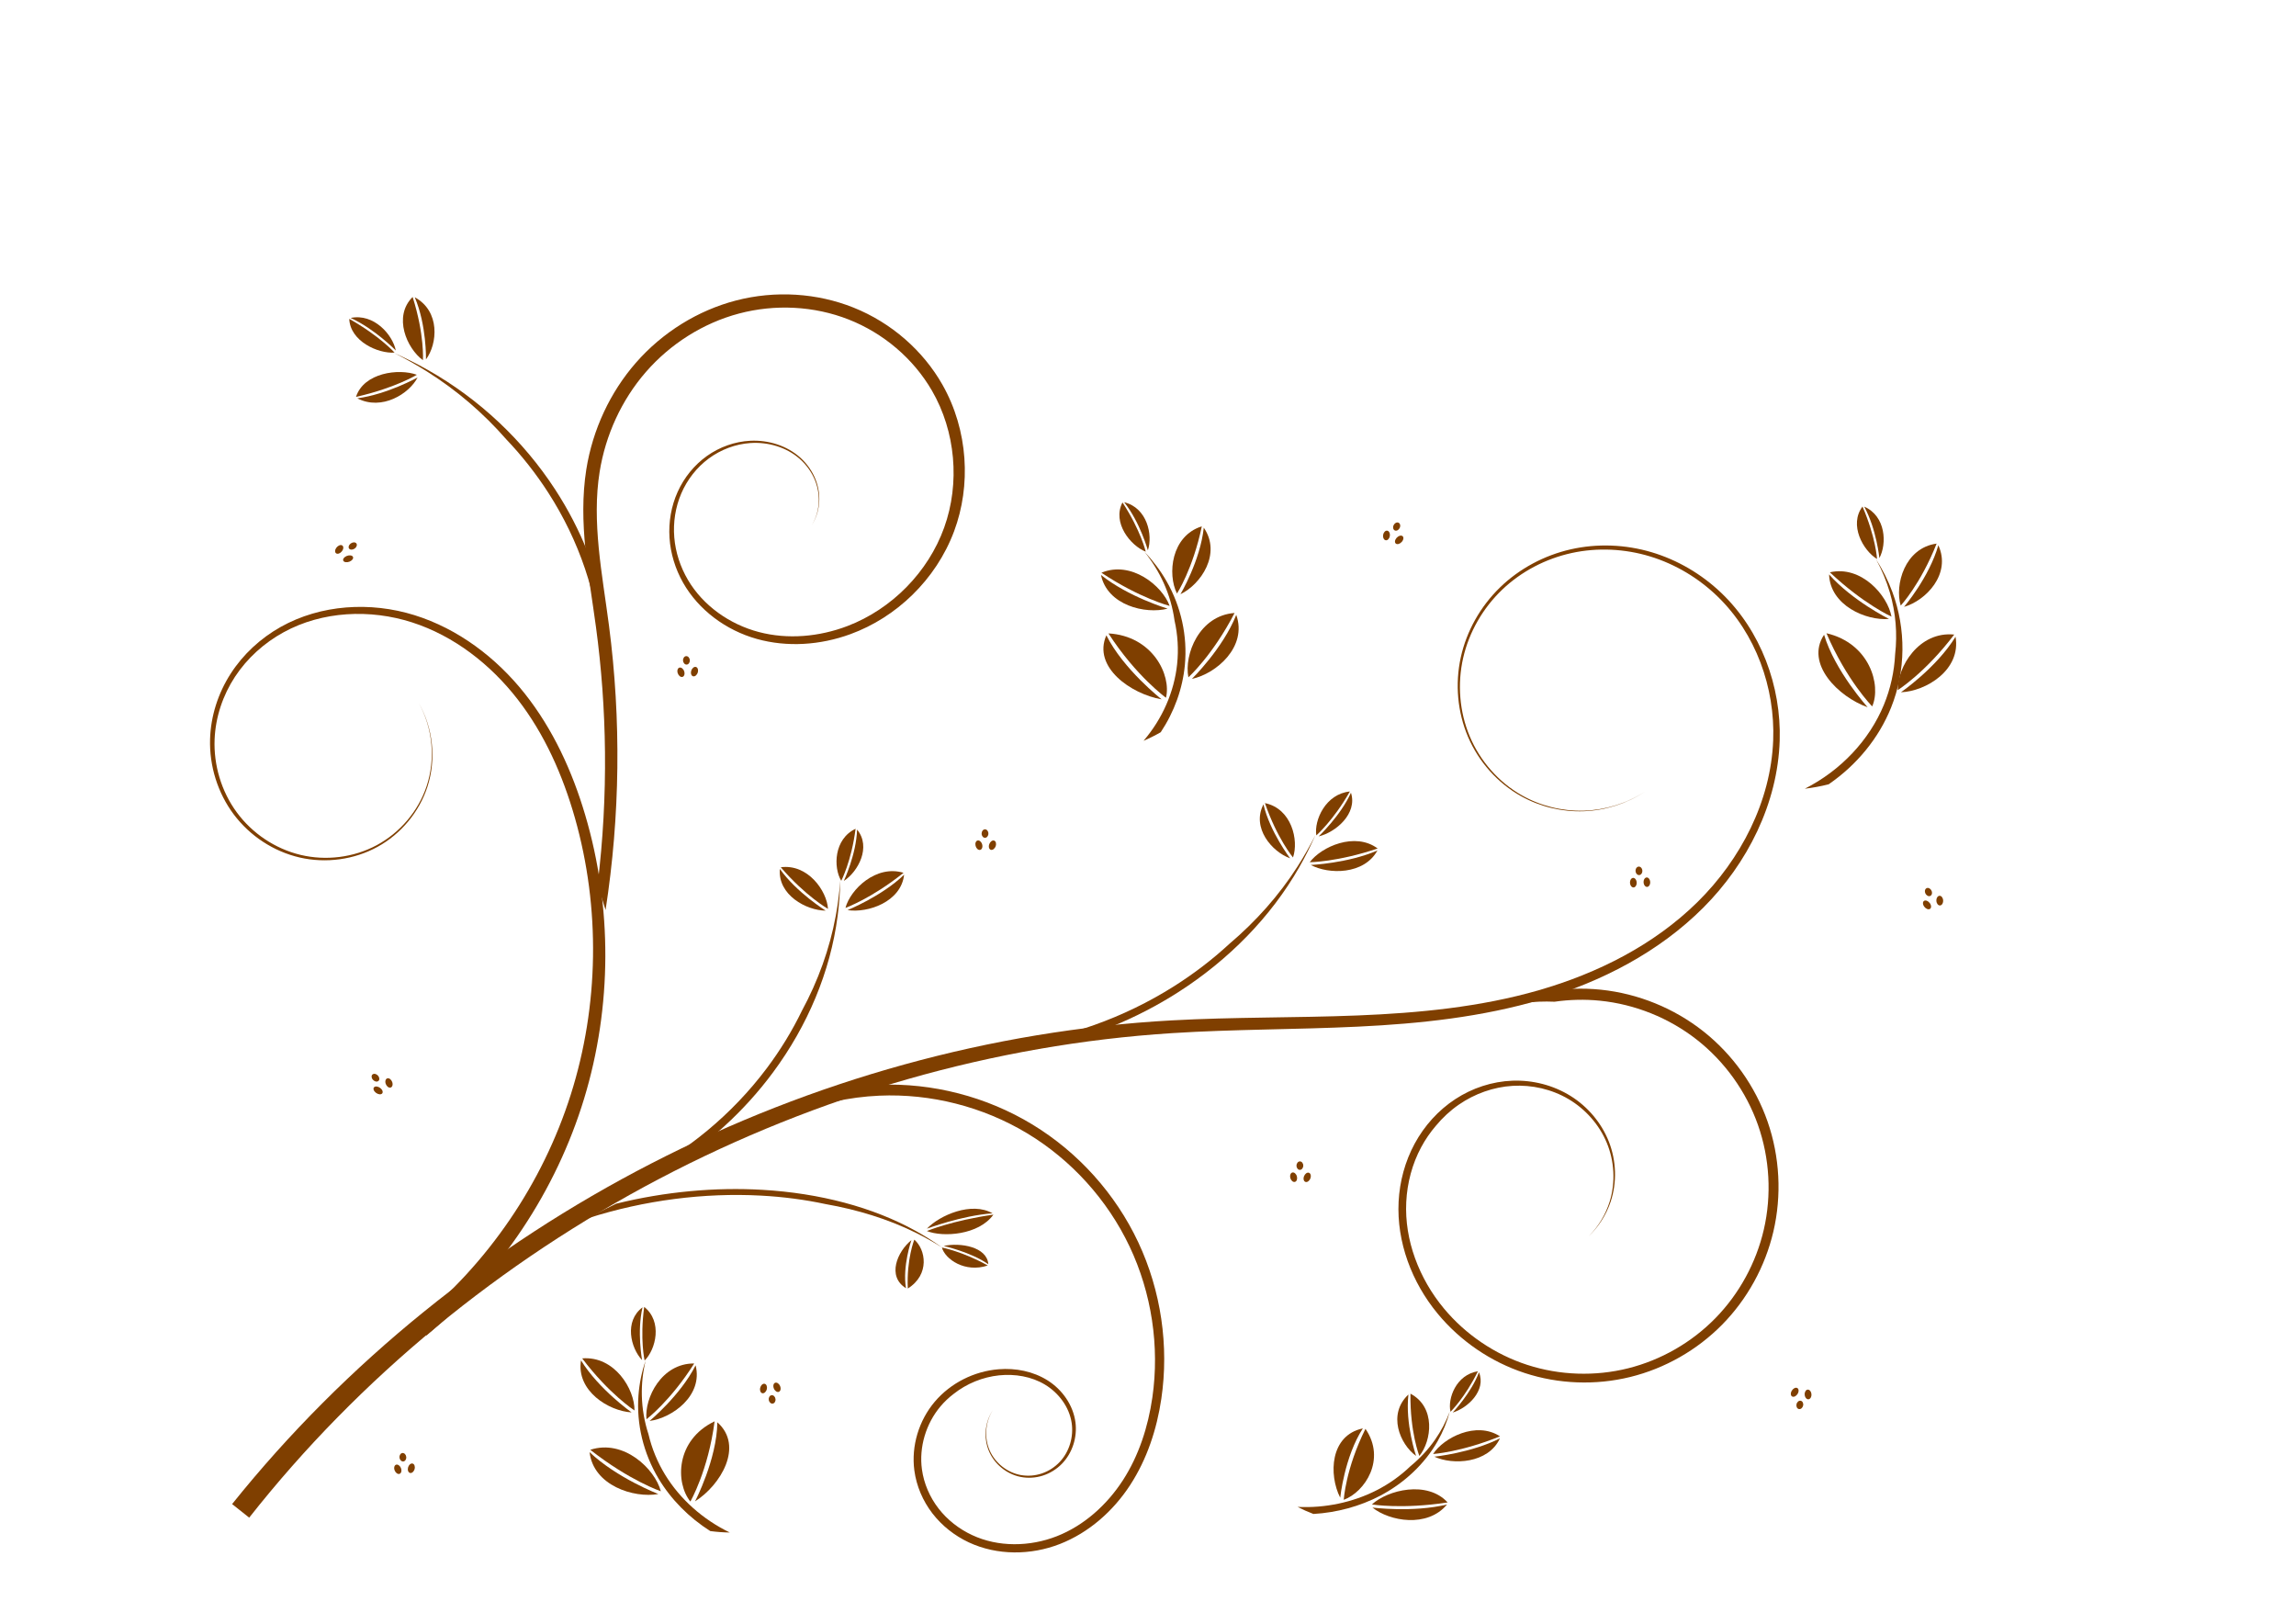 <?xml version="1.0"?><svg width="1052.362" height="744.094" xmlns="http://www.w3.org/2000/svg" xmlns:xlink="http://www.w3.org/1999/xlink">
 <title>Brown Vine with Leaves</title>
 <defs>
  <filter id="filter5500">
   <feGaussianBlur id="feGaussianBlur5502" stdDeviation="0.028"/>
  </filter>
  <pattern patternTransform="translate(-84.138,510.395)" id="pattern5523" xlink:href="#pattern5504"/>
  <pattern patternTransform="matrix(0.88,0,0,0.88,-58.848,577.678)" id="pattern5519" xlink:href="#pattern5504"/>
  <pattern patternTransform="matrix(0.88,0,0,0.88,-58.848,577.678)" id="pattern5517" xlink:href="#pattern5504"/>
  <pattern patternTransform="matrix(0.88,0,0,0.88,-58.848,577.678)" id="pattern5515" xlink:href="#pattern5504"/>
  <pattern patternTransform="matrix(0.88,0,0,0.88,-58.848,577.678)" id="pattern5513" xlink:href="#pattern5504"/>
  <pattern patternTransform="matrix(0.88,0,0,0.88,-58.848,577.678)" id="pattern5511" xlink:href="#pattern5504"/>
  <pattern patternTransform="translate(0.067,0.067)" id="pattern5507" xlink:href="#pattern5490"/>
  <pattern patternTransform="translate(-79.949,517.532)" id="pattern5490" xlink:href="#pattern5478"/>
  <pattern patternTransform="translate(-212.763,474.817)" id="pattern5322" xlink:href="#pattern5310"/>
  <pattern patternTransform="matrix(0.894,0,0,0.816,-53.447,517.427)" id="pattern5276" xlink:href="#pattern5263"/>
  <pattern patternTransform="matrix(0.894,0,0,0.816,-50.365,517.419)" id="pattern5263" xlink:href="#pattern5254"/>
  <pattern patternTransform="matrix(0.692,0,0,0.692,3.5424804e-7,-1.9023438e-5)" id="pattern5254" xlink:href="#pattern5244"/>
  <pattern patternTransform="matrix(0.732,0,0,0.715,-6.4575195e-7,1.7539062e-5)" id="pattern5247" xlink:href="#pattern5233"/>
  <pattern id="pattern5233" patternTransform="matrix(0.732,0,0,0.715,-50.326,517.536)" height="3.636" width="3.551" patternUnits="userSpaceOnUse">
   <path fill="#800000" d="m2.198,0.292a0.345,0.577 0 1 1 -0.69,0.905a0.345,0.577 0 1 1 0.69,-0.905z" id="path5214"/>
   <path fill="#800000" id="path5216" d="m1.26,2.078a0.445,0.676 0 1 1 -0.891,-0.612a0.445,0.676 0 1 1 0.891,0.612z"/>
   <path fill="#800000" d="m2.096,3.118a0.121,0.24 0 1 1 -0.242,-1.234a0.121,0.24 0 1 1 0.242,1.234z" id="path5218"/>
   <path fill="#800000" d="m0.905,0.6a0.44,0.622 0 1 1 -0.879,0.045a0.44,0.622 0 1 1 0.879,-0.045z" id="path5225"/>
   <path fill="#800000" id="path5227" d="m3.13,1.487a0.089,0.24 0 1 1 -0.179,-1.234a0.089,0.24 0 1 1 0.179,1.234z"/>
   <path fill="#800000" id="path5229" d="m3.519,2.719a0.406,0.636 0 1 1 -0.813,0.377a0.406,0.636 0 1 1 0.813,-0.377z"/>
   <path fill="#800000" id="path5231" d="m0.481,3.627"/>
  </pattern>
  <pattern id="pattern5244" patternTransform="matrix(0.692,0,0,0.692,-50.326,517.536)" height="2.6" width="2.6" patternUnits="userSpaceOnUse">
   <rect fill="url(#pattern5247)" width="2.6" height="2.6" x="0" y="0" id="rect5242"/>
  </pattern>
  <pattern id="pattern5251" patternTransform="translate(-50.326,517.537)" height="1.8" width="1.8" patternUnits="userSpaceOnUse">
   <rect fill="url(#pattern5254)" width="1.8" height="1.8" x="0" y="0" id="rect5249"/>
  </pattern>
  <pattern id="pattern5310" patternTransform="translate(-50.418,517.402)" height="2.175" width="2.341" patternUnits="userSpaceOnUse">
   <path fill="#333333" id="path5266" d="m0.647,0.543a0.28,0.33 0 1 1 -0.561,-0.307a0.28,0.33 0 1 1 0.561,0.307z"/>
   <path fill="#333333" d="m0.801,1.027a0.303,0.355 0 1 1 -0.605,0.289a0.303,0.355 0 1 1 0.605,-0.289z" id="path5268"/>
   <path fill="#333333" id="path5270" d="m1.504,0.314a0.313,0.423 0 1 1 -0.626,0.436a0.313,0.423 0 1 1 0.626,-0.436z"/>
   <path fill="#333333" d="m0.42,2.175a0,0 0 1 1 -0,-0.559a0,0 0 1 1 0,0.559z" id="path5272"/>
   <path fill="#333333" d="m1.539,1.831a0.213,0.286 0 1 1 -0.427,-0.565a0.213,0.286 0 1 1 0.427,0.565z" id="path5274"/>
   <path fill="#333333" d="m2.219,0.55a0.229,0.324 0 1 1 -0.457,-0.358a0.229,0.324 0 1 1 0.457,0.358z" id="path5278"/>
   <path fill="#333333" id="path5280" d="m2.302,1.878a0.251,0.36 0 1 1 -0.502,-0.23a0.251,0.36 0 1 1 0.502,0.23z"/>
   <path fill="#333333" id="path5282" d="m2.032,0.805a0.015,0.02 0 1 1 -0.029,0.466a0.015,0.02 0 1 1 0.029,-0.466z"/>
  </pattern>
  <pattern id="pattern5342" patternTransform="matrix(1,0,0,1,-50.393,204.514)" height="4" width="4" patternUnits="userSpaceOnUse">
   <g fill="#800000" id="g5324" transform="matrix(1.72,0.053,-0.049,1.852,117.386,-950.24)">
    <path fill="#800000" d="m-52.794,515.086c-0.131,0.182 -0.362,0.262 -0.517,0.177c-0.155,-0.085 -0.174,-0.301 -0.044,-0.483c0.131,-0.182 0.362,-0.262 0.517,-0.177c0.155,0.085 0.174,0.301 0.044,0.483z" id="path5326"/>
    <path fill="#800000" id="path5328" d="m-52.641,515.569c0.124,0.196 0.089,0.419 -0.078,0.499c-0.167,0.08 -0.403,-0.014 -0.527,-0.21c-0.124,-0.196 -0.089,-0.419 0.078,-0.499c0.167,-0.08 0.403,0.014 0.527,0.21z"/>
    <path fill="#800000" d="m-51.937,514.857c0.162,0.234 0.153,0.521 -0.02,0.641c-0.173,0.12 -0.444,0.029 -0.606,-0.205c-0.162,-0.234 -0.153,-0.521 0.02,-0.641c0.173,-0.12 0.444,-0.029 0.606,0.205z" id="path5330"/>
    <path fill="#800000" id="path5332" d="m-53.021,516.718c-0.213,0 -0.385,-0.125 -0.385,-0.279c-0,-0.154 0.172,-0.279 0.385,-0.279c0.213,-0 0.385,0.125 0.385,0.279c0,0.154 -0.172,0.279 -0.385,0.279z"/>
    <path fill="#800000" id="path5334" d="m-51.902,516.373c-0.212,0.158 -0.479,0.16 -0.596,0.004c-0.118,-0.156 -0.042,-0.411 0.17,-0.569c0.212,-0.158 0.479,-0.16 0.596,-0.004c0.118,0.156 0.042,0.411 -0.17,0.569z"/>
    <path fill="#800000" id="path5336" d="m-51.222,515.092c-0.127,0.179 -0.332,0.244 -0.458,0.145c-0.126,-0.099 -0.126,-0.324 0.001,-0.503c0.127,-0.179 0.332,-0.244 0.458,-0.145c0.126,0.099 0.126,0.324 -0.001,0.503z"/>
    <path fill="#800000" d="m-51.139,516.421c-0.081,0.199 -0.258,0.309 -0.397,0.245c-0.139,-0.064 -0.186,-0.276 -0.105,-0.476c0.081,-0.199 0.258,-0.309 0.397,-0.245c0.139,0.064 0.186,0.276 0.105,0.476z" id="path5338"/>
    <path fill="#800000" d="m-51.409,515.348c0.174,0.011 0.308,0.124 0.3,0.253c-0.008,0.129 -0.155,0.224 -0.329,0.213c-0.174,-0.011 -0.308,-0.124 -0.3,-0.253c0.008,-0.129 0.155,-0.224 0.329,-0.213z" id="path5340"/>
   </g>
  </pattern>
  <pattern id="pattern5426" patternTransform="matrix(1,0,0,1,-50.633,199.029)" height="4.509" width="4.532" patternUnits="userSpaceOnUse">
   <g transform="translate(50.633,-507.297)" id="g5395">
    <path fill="#800000" id="path5363" d="m-49.843,510.122c-0.436,0 -0.79,-0.235 -0.79,-0.524c-0,-0.29 0.353,-0.525 0.79,-0.525c0.436,-0 0.79,0.235 0.79,0.524c0,0.29 -0.353,0.525 -0.79,0.525z"/>
    <path fill="#800000" id="path5367" d="m-46.807,508.778c-0.454,0.316 -0.898,0.297 -0.992,-0.043c-0.093,-0.34 0.2,-0.872 0.654,-1.188c0.454,-0.316 0.898,-0.297 0.992,0.043c0.093,0.34 -0.2,0.872 -0.654,1.188z"/>
    <path fill="#800000" d="m-48.32,508.944c0.327,0.029 0.579,0.331 0.564,0.674c-0.015,0.343 -0.292,0.598 -0.619,0.569c-0.327,-0.029 -0.579,-0.331 -0.564,-0.674c0.015,-0.343 0.292,-0.598 0.619,-0.569z" id="path5371"/>
    <path fill="#800000" d="m-46.891,510.075c-0.436,0 -0.79,-0.235 -0.79,-0.524c-0,-0.29 0.353,-0.525 0.79,-0.525c0.436,-0 0.79,0.235 0.79,0.524c0,0.29 -0.353,0.525 -0.79,0.525z" id="path5383"/>
    <path fill="#800000" id="path5385" d="m-47.843,508.086c0,0.436 -0.235,0.79 -0.524,0.79c-0.29,0 -0.525,-0.353 -0.525,-0.79c-0,-0.436 0.235,-0.79 0.524,-0.79c0.29,-0 0.525,0.353 0.525,0.79z"/>
    <path fill="#800000" d="m-47.82,511.015c0,0.436 -0.235,0.79 -0.524,0.79c-0.29,0 -0.525,-0.353 -0.525,-0.79c-0,-0.436 0.235,-0.79 0.524,-0.79c0.29,-0 0.525,0.353 0.525,0.79z" id="path5387"/>
    <path fill="#800000" d="m-49.584,511.577c-0.454,0.316 -0.898,0.297 -0.992,-0.043c-0.093,-0.34 0.2,-0.872 0.654,-1.188c0.454,-0.316 0.898,-0.297 0.992,0.043c0.093,0.34 -0.2,0.872 -0.654,1.188z" id="path5389"/>
    <path fill="#800000" id="path5391" d="m-49.137,508.017c0.316,0.454 0.297,0.898 -0.043,0.992c-0.34,0.093 -0.872,-0.2 -1.188,-0.654c-0.316,-0.454 -0.297,-0.898 0.043,-0.992c0.34,-0.093 0.872,0.2 1.188,0.654z"/>
    <path fill="#800000" d="m-46.384,510.746c0.316,0.454 0.297,0.898 -0.043,0.992c-0.34,0.093 -0.872,-0.2 -1.188,-0.654c-0.316,-0.454 -0.297,-0.898 0.043,-0.992c0.34,-0.093 0.872,0.2 1.188,0.654z" id="path5393"/>
   </g>
  </pattern>
  <pattern id="pattern5478" patternTransform="translate(-82.239,518.899)" height="5.603" width="5.6" patternUnits="userSpaceOnUse">
   <path fill="#800000" id="path5442" d="m1.549,1.402a0.671,0.85 0 1 1 -1.341,-0.789a0.671,0.85 0 1 1 1.341,0.789z"/>
   <path fill="#800000" d="m1.989,2.646a0.724,0.913 0 1 1 -1.448,0.744a0.724,0.913 0 1 1 1.448,-0.744z" id="path5444"/>
   <path fill="#740000" id="path5446" d="m3.598,0.664a0.749,1.09 0 1 1 -1.497,1.123a0.749,1.09 0 1 1 1.497,-1.123z"/>
   <path fill="#7b0000" d="m1.004,5.603a0,0 0 1 1 -0,-1.438a0,0 0 1 1 0,1.438z" id="path5448"/>
   <path fill="#800000" d="m3.682,4.717a0.51,0.737 0 1 1 -1.021,-1.456a0.51,0.737 0 1 1 1.021,1.456z" id="path5450"/>
   <path fill="#800000" d="m5.307,1.418a0.547,0.835 0 1 1 -1.094,-0.921a0.547,0.835 0 1 1 1.094,0.921z" id="path5452"/>
   <path fill="#800000" id="path5454" d="m5.506,4.838a0.601,0.928 0 1 1 -1.202,-0.593a0.601,0.928 0 1 1 1.202,0.593z"/>
   <path fill="#800000" id="path5456" d="m4.86,2.077a0.035,0.051 0 1 1 -0.07,1.2a0.035,0.051 0 1 1 0.07,-1.2z"/>
  </pattern>
  <pattern id="pattern5504" patternTransform="matrix(0.518,0.318,-0.364,-0.124,8313.093,6550.279)" height="5.737" width="5.734" patternUnits="userSpaceOnUse">
   <rect fill="url(#pattern5507)" filter="url(#filter5500)" width="5.6" height="5.603" x="0.067" y="0.067" id="rect5488"/>
  </pattern>
 </defs>
 <g>
  <title>Layer 1</title>
  <g id="layer1">
   <rect fill="#7f3f00" y="209.549" x="-97.865" height="9.411" width="15.038" id="rect5521"/>
   <rect fill="#7f3f00" y="198.715" x="-56.373" height="4.6" width="4.6" id="rect5381"/>
   <path fill="#7f3f00" fill-rule="evenodd" id="path2832" d="m106.389,689.269l7.828,6.223c50.606,-64.233 115.44,-117.187 188.01,-155.305c72.573,-38.113 153.095,-61.502 235.008,-66.733c0,0 0,0 0,0c28.245,-1.807 56.715,-1.601 85.218,-2.976c28.302,-1.355 56.817,-4.36 84.151,-12.465c27.44,-8.129 53.731,-21.7 74.045,-42.01c20.326,-20.319 34.146,-47.832 35.063,-76.595c0.78,-24.989 -8.699,-50.417 -26.745,-67.673c0,0 0,0 0,0c-9.03,-8.625 -20.072,-15.147 -32.034,-18.69c-11.963,-3.542 -24.819,-4.064 -36.97,-1.305c-12.151,2.76 -23.548,8.823 -32.47,17.494c0,0 0,0 0,0c-8.922,8.672 -15.308,19.94 -17.961,32.072c0,0 0,0 0,0c-2.651,12.133 -1.52,25.079 3.372,36.463c4.893,11.385 13.556,21.13 24.359,27.135c8.702,4.835 18.729,7.233 28.654,6.864c9.925,-0.37 19.723,-3.505 28.002,-8.948c-8.325,5.373 -18.129,8.413 -28.01,8.698c-9.882,0.284 -19.822,-2.187 -28.401,-7.05c-10.653,-6.036 -19.131,-15.755 -23.859,-27.015c-4.729,-11.261 -5.725,-24.02 -3.024,-35.903c2.701,-11.885 9.068,-22.881 17.861,-31.286c0,0 0,0 0,0c8.793,-8.407 19.99,-14.233 31.856,-16.826c11.867,-2.593 24.398,-1.969 36.001,1.571c11.605,3.54 22.29,9.984 30.986,18.427c17.386,16.861 26.345,41.7 25.403,65.867c-1.067,27.858 -14.811,54.477 -34.687,74.078c-19.901,19.624 -45.725,32.618 -72.679,40.399c-26.872,7.749 -55.021,10.449 -83.139,11.581c-28.324,1.129 -56.804,0.684 -85.34,2.265c0,0 0,0 0,0c-82.815,4.598 -164.466,27.533 -238.313,65.534c-73.85,37.994 -140.105,91.161 -192.185,156.109l0,0z"/>
   <path fill="#7f3f00" fill-rule="evenodd" id="path2838" d="m683.739,462.655c9.583,-2.867 19.363,-4.008 28.798,-3.598c6.851,-0.989 13.819,-1.16 20.701,-0.474c16.109,1.6 31.775,7.896 44.519,17.899c12.747,10 22.597,23.727 27.99,39.017c0,0 0,0 0,0c5.397,15.289 6.347,32.169 2.694,47.979c-3.504,15.178 -11.25,29.4 -22.139,40.549c-10.886,11.151 -24.936,19.245 -40.062,23.024c-15.124,3.782 -31.35,3.252 -46.188,-1.558c-14.838,-4.806 -28.31,-13.902 -38.281,-25.906c0,0 0,0 0,0c-11.266,-13.588 -18.092,-31.2 -17.22,-48.72c0.424,-8.767 2.718,-17.464 6.862,-25.17c1.872,-3.484 4.125,-6.77 6.704,-9.768c3.05,-3.696 6.597,-6.99 10.554,-9.716c7.22,-4.978 15.833,-8.078 24.67,-8.603c8.835,-0.527 17.909,1.533 25.615,6.091c0,0 0,0 0,0c7.705,4.555 14.022,11.625 17.503,20.003c3.481,8.378 4.073,18.039 1.363,26.844c-1.848,5.996 -5.195,11.554 -9.687,16.027c4.592,-4.368 8.092,-9.871 10.102,-15.89c2.945,-8.841 2.6,-18.686 -0.774,-27.374c-3.376,-8.685 -9.695,-16.143 -17.6,-21.072c0,-0 0,-0 0,-0c-7.905,-4.925 -17.307,-7.323 -26.611,-6.988c-9.302,0.337 -18.449,3.359 -26.23,8.455c-7.779,5.096 -14.176,12.21 -18.602,20.379c-4.424,8.168 -6.892,17.345 -7.371,26.61c-0.941,18.528 6.082,37.002 17.859,51.266c10.386,12.597 24.404,22.148 39.936,27.249c15.532,5.097 32.491,5.723 48.386,1.817c15.894,-3.909 30.64,-12.322 42.135,-24.002c11.493,-11.682 19.678,-26.562 23.434,-42.534c0,0 0,-0 0,-0c3.909,-16.639 2.986,-34.374 -2.646,-50.539c-5.635,-16.164 -15.943,-30.655 -29.387,-41.292c0,0 0,0 0,0c-13.447,-10.634 -29.942,-17.344 -47.02,-19.111c-17.078,-1.763 -34.623,1.427 -50.006,9.108z"/>
   <path fill="#7f3f00" fill-rule="evenodd" id="path2844" d="m190.451,605.923l5,6.09c34.007,-28.159 59.441,-66.389 72.27,-108.522c12.822,-42.135 12.971,-87.948 0.482,-130.069c-5.887,-19.911 -14.71,-39.229 -27.714,-55.617c-13.01,-16.402 -30.463,-29.653 -50.561,-35.914c-20.121,-6.263 -42.862,-4.916 -61.303,5.426c-9.214,5.185 -17.215,12.553 -22.936,21.46c-5.722,8.911 -9.086,19.34 -9.402,29.934c-0.361,12.319 3.496,24.702 10.885,34.541c7.395,9.836 18.265,16.978 30.237,19.725c0,0 0,0 0,0c11.976,2.741 24.901,1.006 35.644,-4.901c0,0 0,0 0,0c10.741,-5.914 19.119,-15.953 22.882,-27.593c4.056,-12.583 2.573,-26.789 -3.956,-38.231c6.401,11.514 7.694,25.679 3.536,38.094c-3.853,11.486 -12.256,21.296 -22.869,26.983c0,0 -0,0 -0,0c-10.614,5.685 -23.311,7.224 -34.95,4.421c-11.639,-2.805 -22.138,-9.897 -29.185,-19.495c-7.047,-9.599 -10.628,-21.634 -10.146,-33.473c0,0 0,0 0,0c0.414,-10.188 3.781,-20.192 9.365,-28.681c5.584,-8.491 13.364,-15.476 22.251,-20.35c17.758,-9.75 39.681,-10.719 58.9,-4.53c19.243,6.194 35.904,19.222 48.315,35.182c12.417,15.973 20.744,34.869 26.305,54.394c0,0 0,0 0,0c11.742,41.319 11.042,86.045 -1.884,126.811c-12.92,40.768 -38.056,77.549 -71.165,104.318c0,0 0,0 0,0z"/>
   <path fill="#7f3f00" fill-rule="evenodd" id="path2850" d="m273.891,405.615c1.271,3.77 2.495,7.576 3.671,11.416c6.673,-43.118 7.196,-87.154 1.561,-130.373c-1.561,-11.979 -3.558,-23.789 -4.697,-35.592c-1.119,-11.706 -1.419,-23.463 0.421,-34.868c2.692,-16.805 10.046,-32.931 21.227,-45.767c0,0 0,0 0,-0c11.174,-12.835 26.213,-22.4 42.673,-26.756c16.453,-4.36 34.366,-3.5 50.219,2.735c15.85,6.226 29.655,17.863 38.196,32.617c10.83,18.666 12.934,42.355 5.6,62.738c-7.318,20.391 -24.013,37.37 -44.326,45.126c-0,0 -0,0 -0,0c-12.915,4.924 -27.358,6.258 -40.679,2.734c-13.304,-3.515 -25.476,-12.03 -32.437,-23.873c-3.49,-5.923 -5.695,-12.626 -6.263,-19.473c0,0 0,0 0,-0c-0.569,-6.845 0.5,-13.849 3.213,-20.157c2.712,-6.307 7.077,-11.93 12.6,-16.008c5.52,-4.078 12.213,-6.616 19.063,-7.083c8.088,-0.547 16.508,1.886 22.573,7.223c3.039,2.667 5.49,6.023 7.012,9.763c1.521,3.738 2.117,7.87 1.617,11.87c-0.385,3.093 -1.42,6.111 -3.017,8.793c1.647,-2.661 2.737,-5.671 3.179,-8.773c0.576,-4.031 0.048,-8.218 -1.427,-12.033c-1.481,-3.832 -3.915,-7.294 -6.967,-10.07c-6.127,-5.576 -14.699,-8.238 -23.037,-7.817c0,0 -0,0 -0,0c-7.072,0.357 -14.029,2.84 -19.839,6.974c0,0 -0,0 -0,0c-5.807,4.133 -10.462,9.885 -13.418,16.438c-2.946,6.532 -4.212,13.83 -3.739,21.053c0.472,7.179 2.642,14.263 6.23,20.596c7.087,12.481 19.595,21.78 33.805,25.759c13.822,3.865 29.024,2.887 42.93,-2.212c10.456,-3.826 20.195,-9.995 28.407,-18.031c8.212,-8.036 14.901,-17.941 19.081,-29.141c3.894,-10.472 5.526,-21.948 4.701,-33.489c-0.825,-11.541 -4.108,-23.152 -10.071,-33.661c-4.409,-7.744 -10.202,-14.809 -17.105,-20.832c-6.903,-6.023 -14.917,-11.003 -23.707,-14.513c-8.27,-3.297 -17.168,-5.286 -26.301,-5.856c-9.134,-0.57 -18.504,0.281 -27.642,2.673c-8.595,2.254 -16.941,5.845 -24.698,10.653c-7.758,4.808 -14.927,10.835 -21.108,17.926c-5.819,6.68 -10.747,14.264 -14.593,22.502c-3.846,8.238 -6.61,17.129 -8.075,26.367c-1.877,11.928 -1.627,24.207 -0.396,36.438c1.184,11.86 3.223,23.728 4.848,35.779c2.483,18.422 3.927,37.547 4.122,57.287c0.195,19.739 -0.86,40.094 -3.409,60.917z"/>
   <path fill="#7f3f00" fill-rule="evenodd" d="m334.045,520.912c9.105,-4.46 18.569,-7.68 28.085,-9.708c12.985,-5.355 26.9,-8.482 40.925,-9.093c23.583,-1.032 47.493,5.052 67.728,17.244c20.238,12.187 36.81,30.488 46.94,51.85c0,0 0,0 0,0c10.134,21.36 13.83,45.788 10.459,69.208c-1.952,13.473 -6.208,26.691 -13.549,38.001c0,0 0,0 0,0c-7.332,11.294 -17.823,20.721 -30.248,25.59c-12.393,4.862 -26.843,5.079 -38.803,-0.518c0,0 -0,0 -0,0c-5.994,-2.789 -11.363,-6.967 -15.393,-12.172c0,0 -0,0 -0,0c-4.029,-5.202 -6.744,-11.453 -7.626,-17.946c-1.404,-10.154 1.844,-20.945 8.467,-28.823c1.8,-2.148 3.851,-4.085 6.091,-5.784c5.901,-4.668 13.222,-7.689 20.8,-8.481c7.255,-0.743 14.856,0.496 21.1,4.283c0,0 0,0 0,0c6.226,3.773 11.081,10.219 12.17,17.505c0.952,6.293 -0.993,13.123 -5.43,17.85c-2.22,2.367 -5.027,4.211 -8.126,5.278c-3.099,1.067 -6.487,1.353 -9.749,0.771c-6.138,-1.097 -11.681,-5.413 -14.257,-11.236c-2.568,-5.827 -2.075,-12.954 1.386,-18.456c-3.58,5.424 -4.271,12.6 -1.779,18.62c2.505,6.015 8.082,10.606 14.483,11.908c3.395,0.684 6.95,0.472 10.246,-0.58c3.295,-1.053 6.308,-2.927 8.729,-5.392c4.838,-4.944 7.113,-12.141 6.24,-18.989c-1.031,-7.904 -6.014,-14.969 -12.693,-19.206c-6.667,-4.224 -14.763,-5.792 -22.553,-5.151c-11.181,0.901 -21.966,6.291 -29.248,14.878c-7.277,8.596 -10.836,20.266 -9.357,31.476c0,0 0,0 0,0c0.953,7.142 3.878,13.971 8.265,19.671c4.387,5.698 10.185,10.254 16.682,13.302c13.003,6.077 28.441,5.957 41.754,0.756c13.296,-5.199 24.446,-15.086 32.195,-26.983c7.744,-11.888 12.26,-25.635 14.308,-39.577c3.578,-24.231 -0.137,-49.491 -10.564,-71.695c-0,-0 -0,-0 -0,-0c-10.43,-22.203 -27.514,-41.225 -48.51,-53.984c-20.998,-12.755 -45.784,-19.171 -70.371,-18.194c-24.586,0.981 -48.821,9.349 -68.799,23.777z" id="path2862"/>
   <g fill="url(#pattern5504)" transform="matrix(0.812, 0, 0, 0.747, 34.802, 174.903)" id="g2911">
    <path fill="#7f3f00" fill-rule="evenodd" d="m602.629,220.324c3.274,-1.509 6.519,-3.266 9.703,-5.264c7.677,-12.56 12.371,-26.795 13.624,-41.248c0,0 0,0 0,0c1.541,-17.81 -2.152,-35.849 -10.325,-51.359c0,0 0,0 0,0c-3.407,-6.464 -7.573,-12.495 -12.369,-17.929c4.305,5.839 7.883,12.157 10.651,18.762c3.127,7.463 5.197,15.303 6.206,23.222c1.82,8.762 2.342,17.826 1.469,26.78c-1.645,16.932 -8.281,33.507 -18.958,47.036c0,0 0,0 0,0z" id="path2856"/>
    <g fill="url(#pattern5504)" id="g2872">
     <path fill="#7f3f00" id="path2868" d="m629.916,182.357c0,0 17.409,-18.471 25.052,-39.277c6.369,19.532 -11.252,36.092 -25.052,39.277z"/>
     <path fill="#7f3f00" d="m627.94,181.386c0,0 13.592,-13.28 26.078,-39.465c-19.991,1.538 -28.603,25.542 -26.078,39.465z" id="path2870"/>
    </g>
    <g fill="url(#pattern5504)" id="g2876" transform="matrix(0.886, -0.228, 0.23, 0.894, -71.655, 154.768)">
     <path fill="#7f3f00" d="m742.483,162.098c0,0 17.409,-18.471 25.052,-39.277c6.369,19.532 -11.252,36.092 -25.052,39.277z" id="path2878"/>
     <path fill="#7f3f00" id="path2880" d="m740.507,161.127c0,0 13.592,-13.28 26.078,-39.465c-19.991,1.538 -28.603,25.542 -26.078,39.465z"/>
    </g>
    <g fill="url(#pattern5504)" transform="matrix(0.338, -0.595, 0.556, 0.372, 61.132, 669.572)" id="g2882">
     <path fill="#7f3f00" id="path2884" d="m1132.596,289.79c0,0 17.409,-18.471 25.052,-39.277c6.369,19.532 -11.252,36.092 -25.052,39.277z"/>
     <path fill="#7f3f00" d="m1130.62,288.82c0,0 13.592,-13.28 26.079,-39.465c-19.991,1.538 -28.603,25.542 -26.079,39.465z" id="path2886"/>
    </g>
    <g fill="url(#pattern5504)" transform="matrix(-0.805, 0.445, 0.444, 0.81, 859.103, -210.147)" id="g2888">
     <path fill="#7f3f00" id="path2890" d="m414.145,203.826c0,0 17.409,-18.471 25.052,-39.277c6.369,19.532 -11.252,36.092 -25.052,39.277z"/>
     <path fill="#7f3f00" d="m412.169,202.856c0,0 13.592,-13.28 26.078,-39.465c-19.991,1.538 -28.603,25.542 -26.078,39.465z" id="path2892"/>
    </g>
    <g fill="url(#pattern5504)" id="g2894" transform="matrix(-1.245, 0, 0, 1, 1397.08, 12.526)">
     <path fill="#7f3f00" d="m629.916,182.357c0,0 17.409,-18.471 25.052,-39.277c6.369,19.532 -11.252,36.092 -25.052,39.277z" id="path2896"/>
     <path fill="#7f3f00" id="path2898" d="m627.94,181.386c0,0 13.592,-13.28 26.078,-39.465c-19.991,1.538 -28.603,25.542 -26.078,39.465z"/>
    </g>
   </g>
   <g fill="url(#pattern5504)" transform="matrix(0.812, 0, 0, 0.747, 46.521, 269.371)" id="g2906">
    <path fill="#7f3f00" id="path2900" d="m500.621,150.773c0,1.434 -0.855,2.597 -1.911,2.597c-1.055,0 -1.911,-1.163 -1.911,-2.597c0,-1.434 0.855,-2.597 1.911,-2.597c1.055,0 1.911,1.163 1.911,2.597z"/>
    <path fill="#7f3f00" d="m497.113,157.45c0.389,1.595 -0.126,3.09 -1.151,3.341c-1.025,0.25 -2.172,-0.84 -2.561,-2.434c-0.389,-1.595 0.126,-3.09 1.151,-3.341c1.025,-0.25 2.172,0.84 2.561,2.434z" id="path2902"/>
    <path fill="#7f3f00" id="path2904" d="m504.733,158.488c-0.502,1.563 -1.724,2.568 -2.728,2.245c-1.005,-0.323 -1.412,-1.851 -0.91,-3.414c0.502,-1.563 1.724,-2.568 2.728,-2.245c1.005,0.323 1.412,1.851 0.91,3.414z"/>
   </g>
   <g fill="url(#pattern5504)" transform="matrix(0.812, 0, 0, 0.747, 46.521, 269.371)" id="g2981">
    <path fill="#7f3f00" fill-rule="evenodd" id="path2931" d="m510.817,280.738c6.03,0.906 12.166,1.536 18.38,1.886c28.233,-6.194 55.048,-18.162 78.595,-34.55c28.459,-19.801 52.278,-46.152 68.257,-76.578c0,0 0,0 0,-0c3.384,-6.443 6.439,-13.053 9.148,-19.793c-3.035,6.602 -6.401,13.04 -10.078,19.282c-10.426,17.703 -23.521,33.679 -38.518,47.494c-9.56,9.59 -20.037,18.302 -31.224,25.984c-28.03,19.238 -60.653,32.103 -94.562,36.274c0,0 0,0 0,0z"/>
    <g fill="url(#pattern5504)" transform="matrix(0.592, 0.562, -0.58, 0.585, 654.794, -119.361)" id="g2939">
     <path fill="#7f3f00" id="path2941" d="m273.881,231.576c0,0 17.409,-18.471 25.052,-39.277c6.369,19.532 -11.252,36.092 -25.052,39.277z"/>
     <path fill="#7f3f00" d="m271.905,230.605c0,0 13.592,-13.28 26.078,-39.465c-19.991,1.538 -28.603,25.542 -26.078,39.465z" id="path2943"/>
    </g>
    <g fill="url(#pattern5504)" id="g2945" transform="matrix(0.684, -0.022, -0.028, 0.668, 272.585, 181.492)">
     <path fill="#7f3f00" d="m604.974,-23.474c0,0 17.409,-18.471 25.052,-39.277c6.369,19.532 -11.252,36.092 -25.052,39.277z" id="path2947"/>
     <path fill="#7f3f00" id="path2949" d="m602.998,-24.444c0,0 13.592,-13.28 26.078,-39.465c-19.991,1.538 -28.603,25.542 -26.078,39.465z"/>
    </g>
    <g fill="url(#pattern5504)" id="g2951" transform="matrix(-0.763, -0.109, -0.103, 0.773, 1213.09, 187.606)">
     <path fill="#7f3f00" d="m700.968,70.86c0,0 17.409,-18.471 25.052,-39.277c6.369,19.532 -11.252,36.092 -25.052,39.277z" id="path2953"/>
     <path fill="#7f3f00" id="path2955" d="m698.992,69.889c0,0 13.592,-13.28 26.078,-39.465c-19.991,1.538 -28.603,25.542 -26.078,39.465z"/>
    </g>
   </g>
   <g fill="url(#pattern5504)" transform="matrix(0.738, -0.311, -0.261, -0.524, 73.194, 1388.74)" id="g2993">
    <path fill="#7f3f00" fill-rule="evenodd" d="m682.977,1179.441c6.03,0.906 12.166,1.536 18.38,1.886c28.233,-6.194 55.048,-18.162 78.595,-34.551c28.459,-19.801 52.278,-46.152 68.257,-76.577c0,0 0,0 0,-0c3.384,-6.443 6.439,-13.053 9.148,-19.793c-3.035,6.602 -6.401,13.04 -10.078,19.282c-10.426,17.703 -23.521,33.679 -38.518,47.494c-9.56,9.59 -20.037,18.302 -31.224,25.984c-28.03,19.238 -60.653,32.103 -94.562,36.274c0,0 0,0 0,0z" id="path2995"/>
    <g fill="url(#pattern5504)" id="g2997" transform="matrix(0.592, 0.562, -0.58, 0.585, 654.794, -119.361)">
     <path fill="#7f3f00" d="m1198.603,879.235c0,0 17.409,-18.471 25.052,-39.277c6.369,19.532 -11.252,36.092 -25.052,39.277z" id="path2999"/>
     <path fill="#7f3f00" id="path3001" d="m1196.627,878.264c0,0 13.592,-13.28 26.078,-39.465c-19.991,1.538 -28.603,25.542 -26.078,39.465z"/>
    </g>
    <g fill="url(#pattern5504)" transform="matrix(0.684, -0.022, -0.028, 0.668, 272.585, 181.492)" id="g3003">
     <path fill="#7f3f00" id="path3005" d="m911.28,1331.671c0,0 17.409,-18.471 25.052,-39.277c6.369,19.532 -11.252,36.092 -25.052,39.277z"/>
     <path fill="#7f3f00" d="m909.304,1330.7c0,0 13.592,-13.28 26.078,-39.465c-19.991,1.538 -28.603,25.542 -26.078,39.465z" id="path3007"/>
    </g>
    <g fill="url(#pattern5504)" transform="matrix(-0.763, -0.109, -0.103, 0.773, 1213.09, 187.606)" id="g3009">
     <path fill="#7f3f00" id="path3011" d="m324.938,1180.934c0,0 17.409,-18.471 25.052,-39.277c6.369,19.532 -11.252,36.092 -25.052,39.277z"/>
     <path fill="#7f3f00" d="m322.962,1179.964c0,0 13.592,-13.28 26.078,-39.465c-19.991,1.538 -28.603,25.542 -26.078,39.465z" id="path3013"/>
    </g>
   </g>
   <g fill="url(#pattern5504)" transform="matrix(0.758, -0.266, 0.289, 0.698, -297.442, 500.184)" id="g3015">
    <path fill="#7f3f00" fill-rule="evenodd" d="m657.938,307.837c6.03,0.906 12.166,1.536 18.38,1.886c28.233,-6.194 55.048,-18.162 78.595,-34.55c28.459,-19.801 52.278,-46.152 68.257,-76.578c0,0 0,0 0,-0c3.384,-6.443 6.439,-13.053 9.148,-19.793c-3.035,6.602 -6.401,13.04 -10.078,19.282c-10.426,17.703 -23.521,33.679 -38.518,47.494c-9.56,9.59 -20.037,18.302 -31.224,25.984c-28.03,19.238 -60.653,32.103 -94.562,36.274c0,0 0,0 0,0z" id="path3017"/>
    <g fill="url(#pattern5504)" id="g3019" transform="matrix(0.592, 0.562, -0.58, 0.585, 654.794, -119.361)">
     <path fill="#7f3f00" d="m425.264,132.458c0,0 17.409,-18.471 25.052,-39.277c6.369,19.532 -11.252,36.092 -25.052,39.277z" id="path3021"/>
     <path fill="#7f3f00" id="path3023" d="m423.288,131.488c0,0 13.592,-13.28 26.078,-39.465c-19.991,1.538 -28.603,25.542 -26.078,39.465z"/>
    </g>
    <g fill="url(#pattern5504)" transform="matrix(0.684, -0.022, -0.028, 0.668, 272.585, 181.492)" id="g3025">
     <path fill="#7f3f00" id="path3027" d="m821.976,24.352c0,0 17.409,-18.471 25.052,-39.277c6.369,19.532 -11.252,36.092 -25.052,39.277z"/>
     <path fill="#7f3f00" d="m820,23.381c0,0 13.592,-13.28 26.078,-39.465c-19.991,1.538 -28.603,25.542 -26.078,39.465z" id="path3029"/>
    </g>
    <g fill="url(#pattern5504)" transform="matrix(-0.763, -0.109, -0.103, 0.773, 1213.09, 187.606)" id="g3031">
     <path fill="#7f3f00" id="path3033" d="m507.121,78.524c0,0 17.409,-18.471 25.052,-39.277c6.369,19.532 -11.252,36.092 -25.052,39.277z"/>
     <path fill="#7f3f00" d="m505.145,77.554c0,0 13.592,-13.28 26.078,-39.465c-19.991,1.538 -28.603,25.542 -26.078,39.465z" id="path3035"/>
    </g>
   </g>
   <g fill="url(#pattern5504)" id="g3037" transform="matrix(0.055, -0.745, 0.81, 0.05, -314.623, 952.299)">
    <path fill="#7f3f00" fill-rule="evenodd" id="path3039" d="m922.793,665.921c6.03,0.906 12.166,1.536 18.38,1.886c28.233,-6.194 55.048,-18.162 78.595,-34.55c28.459,-19.801 52.278,-46.152 68.257,-76.578c0,0 0,0 0,-0c3.384,-6.443 6.439,-13.053 9.148,-19.793c-3.035,6.602 -6.401,13.04 -10.078,19.282c-10.426,17.703 -23.521,33.679 -38.518,47.494c-9.56,9.59 -20.037,18.302 -31.224,25.984c-28.03,19.238 -60.653,32.103 -94.562,36.274c0,0 0,0 0,0z"/>
    <g fill="url(#pattern5504)" transform="matrix(0.592, 0.562, -0.58, 0.585, 654.794, -119.361)" id="g3041">
     <path fill="#7f3f00" id="path3043" d="m964.491,226.451c0,0 17.409,-18.471 25.052,-39.277c6.369,19.532 -11.252,36.092 -25.052,39.277z"/>
     <path fill="#7f3f00" d="m962.514,225.48c0,0 13.592,-13.28 26.078,-39.465c-19.991,1.538 -28.603,25.542 -26.078,39.465z" id="path3045"/>
    </g>
    <g fill="url(#pattern5504)" id="g3047" transform="matrix(0.684, -0.022, -0.028, 0.668, 272.585, 181.492)">
     <path fill="#7f3f00" d="m1231.32,573.932c0,0 17.409,-18.471 25.052,-39.277c6.369,19.532 -11.252,36.092 -25.052,39.277z" id="path3049"/>
     <path fill="#7f3f00" id="path3051" d="m1229.344,572.961c0,0 13.592,-13.28 26.078,-39.465c-19.991,1.538 -28.603,25.542 -26.078,39.465z"/>
    </g>
    <g fill="url(#pattern5504)" id="g3053" transform="matrix(-0.763, -0.109, -0.103, 0.773, 1213.09, 187.606)">
     <path fill="#7f3f00" d="m104.92,485.141c0,0 17.409,-18.471 25.052,-39.277c6.369,19.532 -11.252,36.092 -25.052,39.277z" id="path3055"/>
     <path fill="#7f3f00" id="path3057" d="m102.944,484.171c0,0 13.592,-13.28 26.078,-39.465c-19.991,1.538 -28.603,25.542 -26.078,39.465z"/>
    </g>
   </g>
   <g fill="url(#pattern5504)" transform="matrix(0.811, -0.038, 0.041, 0.746, -113.084, 209.498)" id="g3059">
    <path fill="#7f3f00" d="m521.642,151.308c0,1.434 -0.855,2.597 -1.911,2.597c-1.055,0 -1.911,-1.163 -1.911,-2.597c0,-1.434 0.855,-2.597 1.911,-2.597c1.055,0 1.911,1.163 1.911,2.597z" id="path3061"/>
    <path fill="#7f3f00" id="path3063" d="m518.135,157.986c0.389,1.595 -0.126,3.09 -1.151,3.341c-1.025,0.25 -2.172,-0.84 -2.561,-2.434c-0.389,-1.595 0.126,-3.09 1.151,-3.341c1.025,-0.25 2.172,0.84 2.561,2.434z"/>
    <path fill="#7f3f00" d="m525.754,159.023c-0.502,1.563 -1.724,2.568 -2.728,2.245c-1.005,-0.323 -1.412,-1.851 -0.91,-3.414c0.502,-1.563 1.724,-2.568 2.728,-2.245c1.005,0.323 1.412,1.851 0.91,3.414z" id="path3065"/>
   </g>
   <g fill="url(#pattern5504)" id="g3067" transform="matrix(0.534, 0.562, -0.611, 0.491, 239.728, 1.317)">
    <path fill="#7f3f00" id="path3069" d="m189.754,291.918c0,1.434 -0.855,2.597 -1.911,2.597c-1.055,0 -1.911,-1.163 -1.911,-2.597c0,-1.434 0.855,-2.597 1.911,-2.597c1.055,0 1.911,1.163 1.911,2.597z"/>
    <path fill="#7f3f00" d="m186.247,298.596c0.389,1.595 -0.126,3.09 -1.151,3.341c-1.025,0.25 -2.172,-0.84 -2.561,-2.434c-0.389,-1.595 0.126,-3.09 1.151,-3.341c1.025,-0.25 2.172,0.84 2.561,2.434z" id="path3071"/>
    <path fill="#7f3f00" id="path3073" d="m193.866,299.634c-0.502,1.563 -1.724,2.568 -2.728,2.245c-1.005,-0.323 -1.412,-1.851 -0.91,-3.414c0.502,-1.563 1.724,-2.568 2.728,-2.245c1.005,0.323 1.412,1.851 0.91,3.414z"/>
   </g>
   <g fill="url(#pattern5504)" transform="matrix(0.652, -0.445, 0.484, 0.6, -425.851, 686.043)" id="g3075">
    <path fill="#7f3f00" d="m746.701,232.113c0,1.434 -0.855,2.597 -1.911,2.597c-1.055,0 -1.911,-1.163 -1.911,-2.597c0,-1.434 0.855,-2.597 1.911,-2.597c1.055,0 1.911,1.163 1.911,2.597z" id="path3077"/>
    <path fill="#7f3f00" id="path3079" d="m743.194,238.79c0.389,1.595 -0.126,3.09 -1.151,3.341c-1.025,0.25 -2.172,-0.84 -2.561,-2.434c-0.389,-1.595 0.126,-3.09 1.151,-3.341c1.025,-0.25 2.172,0.84 2.561,2.434z"/>
    <path fill="#7f3f00" d="m750.813,239.828c-0.502,1.563 -1.724,2.568 -2.728,2.245c-1.005,-0.323 -1.412,-1.851 -0.91,-3.414c0.502,-1.563 1.724,-2.568 2.728,-2.245c1.005,0.323 1.412,1.851 0.91,3.414z" id="path3081"/>
   </g>
   <g fill="url(#pattern5504)" transform="matrix(0.76, 0.263, -0.286, 0.699, 422.255, 24.514)" id="g3083">
    <path fill="#7f3f00" d="m355.298,177.191c0,1.434 -0.855,2.597 -1.911,2.597c-1.055,0 -1.911,-1.163 -1.911,-2.597c0,-1.434 0.855,-2.597 1.911,-2.597c1.055,0 1.911,1.163 1.911,2.597z" id="path3085"/>
    <path fill="#7f3f00" id="path3087" d="m351.791,183.868c0.389,1.595 -0.126,3.09 -1.151,3.341c-1.025,0.25 -2.172,-0.84 -2.561,-2.434c-0.389,-1.595 0.126,-3.09 1.151,-3.341c1.025,-0.25 2.172,0.84 2.561,2.434z"/>
    <path fill="#7f3f00" d="m359.41,184.906c-0.502,1.563 -1.724,2.568 -2.728,2.245c-1.005,-0.323 -1.412,-1.851 -0.91,-3.414c0.502,-1.563 1.724,-2.568 2.728,-2.245c1.005,0.323 1.412,1.851 0.91,3.414z" id="path3089"/>
   </g>
   <g fill="url(#pattern5504)" id="g3091" transform="matrix(0.811, -0.029, 0.032, 0.746, 328.689, 301.3)">
    <path fill="#7f3f00" id="path3093" d="m516.934,151.095a1.911,2.597 0 1 1 -3.822,0a1.911,2.597 0 1 1 3.822,0z"/>
    <path fill="#7f3f00" d="m513.427,157.773a1.856,2.887 0 1 1 -3.712,0.906a1.856,2.887 0 1 1 3.712,-0.906z" id="path3095"/>
    <path fill="#7f3f00" id="path3097" d="m521.046,158.81a1.819,2.83 0 1 1 -3.638,-1.169a1.819,2.83 0 1 1 3.638,1.169z"/>
   </g>
   <g fill="url(#pattern5504)" id="g3099" transform="matrix(0.763, -0.255, 0.277, 0.702, 347.241, 448.655)">
    <path fill="#7f3f00" id="path3101" d="m641.528,175.559c0,1.434 -0.855,2.597 -1.911,2.597c-1.055,0 -1.911,-1.163 -1.911,-2.597c0,-1.434 0.855,-2.597 1.911,-2.597c1.055,0 1.911,1.163 1.911,2.597z"/>
    <path fill="#7f3f00" d="m638.021,182.237c0.389,1.595 -0.126,3.09 -1.151,3.341c-1.025,0.25 -2.172,-0.84 -2.561,-2.434c-0.389,-1.595 0.126,-3.09 1.151,-3.341c1.025,-0.25 2.172,0.84 2.561,2.434z" id="path3103"/>
    <path fill="#7f3f00" id="path3105" d="m645.64,183.275c-0.502,1.563 -1.724,2.568 -2.728,2.245c-1.005,-0.323 -1.412,-1.851 -0.91,-3.414c0.502,-1.563 1.724,-2.568 2.728,-2.245c1.005,0.323 1.412,1.851 0.91,3.414z"/>
   </g>
   <g fill="url(#pattern5504)" transform="matrix(0.812, 0.008, -0.009, 0.747, 195.967, 417.578)" id="g3107">
    <path fill="#7f3f00" d="m495.982,150.799c0,1.434 -0.855,2.597 -1.911,2.597c-1.055,0 -1.911,-1.163 -1.911,-2.597c0,-1.434 0.855,-2.597 1.911,-2.597c1.055,0 1.911,1.163 1.911,2.597z" id="path3109"/>
    <path fill="#7f3f00" id="path3111" d="m492.475,157.476c0.389,1.595 -0.126,3.09 -1.151,3.341c-1.025,0.25 -2.172,-0.84 -2.561,-2.434c-0.389,-1.595 0.126,-3.09 1.151,-3.341c1.025,-0.25 2.172,0.84 2.561,2.434z"/>
    <path fill="#7f3f00" d="m500.094,158.514c-0.502,1.563 -1.724,2.568 -2.728,2.245c-1.005,-0.323 -1.412,-1.851 -0.91,-3.414c0.502,-1.563 1.724,-2.568 2.728,-2.245c1.005,0.323 1.412,1.851 0.91,3.414z" id="path3113"/>
   </g>
   <g fill="url(#pattern5504)" id="g3115" transform="matrix(-0.799, -0.131, 0.143, -0.735, 1142.67, 1431.73)">
    <path fill="#7f3f00" id="path3117" d="m573.206,970.157c0,1.434 -0.855,2.597 -1.911,2.597c-1.055,0 -1.911,-1.163 -1.911,-2.597c0,-1.434 0.855,-2.597 1.911,-2.597c1.055,0 1.911,1.163 1.911,2.597z"/>
    <path fill="#7f3f00" d="m569.699,976.835c0.389,1.595 -0.126,3.09 -1.151,3.341c-1.025,0.25 -2.172,-0.84 -2.561,-2.434c-0.389,-1.595 0.126,-3.09 1.151,-3.341c1.025,-0.25 2.172,0.84 2.561,2.434z" id="path3119"/>
    <path fill="#7f3f00" id="path3121" d="m577.318,977.873c-0.502,1.563 -1.724,2.568 -2.728,2.245c-1.005,-0.323 -1.412,-1.851 -0.91,-3.414c0.502,-1.563 1.724,-2.568 2.728,-2.245c1.005,0.323 1.412,1.851 0.91,3.414z"/>
   </g>
   <g fill="url(#pattern5504)" id="g3123" transform="matrix(-0.808, 0.072, -0.079, -0.743, 801.576, 1332.44)">
    <path fill="#7f3f00" id="path3125" d="m460.668,974.65c0,1.434 -0.855,2.597 -1.911,2.597c-1.055,0 -1.911,-1.163 -1.911,-2.597c0,-1.434 0.855,-2.597 1.911,-2.597c1.055,0 1.911,1.163 1.911,2.597z"/>
    <path fill="#7f3f00" d="m457.16,981.328c0.389,1.595 -0.126,3.09 -1.151,3.341c-1.025,0.25 -2.172,-0.839 -2.561,-2.434c-0.389,-1.595 0.126,-3.09 1.151,-3.341c1.025,-0.25 2.172,0.84 2.561,2.434z" id="path3127"/>
    <path fill="#7f3f00" id="path3129" d="m464.78,982.365c-0.502,1.563 -1.724,2.568 -2.728,2.245c-1.005,-0.323 -1.412,-1.852 -0.91,-3.414c0.502,-1.563 1.724,-2.568 2.728,-2.245c1.005,0.323 1.412,1.851 0.91,3.414z"/>
   </g>
   <g fill="url(#pattern5504)" id="g3131" transform="matrix(0.809, -0.061, 0.066, 0.744, -256.202, 587.087)">
    <path fill="#7f3f00" id="path3133" d="m534.441,152.16c0,1.434 -0.855,2.597 -1.911,2.597c-1.055,0 -1.911,-1.163 -1.911,-2.597c0,-1.434 0.855,-2.597 1.911,-2.597c1.055,0 1.911,1.163 1.911,2.597z"/>
    <path fill="#7f3f00" d="m530.933,158.838c0.389,1.595 -0.126,3.09 -1.151,3.341c-1.025,0.25 -2.172,-0.84 -2.561,-2.434c-0.389,-1.595 0.126,-3.09 1.151,-3.341c1.025,-0.25 2.172,0.84 2.561,2.434z" id="path3135"/>
    <path fill="#7f3f00" id="path3137" d="m538.552,159.875c-0.502,1.563 -1.724,2.568 -2.728,2.245c-1.005,-0.323 -1.412,-1.851 -0.91,-3.414c0.502,-1.563 1.724,-2.568 2.728,-2.245c1.005,0.323 1.412,1.851 0.91,3.414z"/>
   </g>
   <g fill="url(#pattern5504)" id="g3139" transform="matrix(-0.742, 0.303, 0.329, 0.682, 573.241, 395.981)">
    <path fill="#7f3f00" fill-rule="evenodd" id="path3141" d="m435.193,255.796c3.274,-1.509 6.519,-3.266 9.703,-5.264c7.677,-12.56 12.371,-26.795 13.624,-41.248c0,0 0,0 0,0c1.541,-17.81 -2.152,-35.849 -10.325,-51.359c0,0 0,0 0,0c-3.407,-6.464 -7.573,-12.495 -12.369,-17.929c4.305,5.839 7.883,12.157 10.651,18.762c3.127,7.463 5.197,15.303 6.206,23.222c1.82,8.762 2.342,17.826 1.469,26.78c-1.645,16.932 -8.281,33.507 -18.958,47.036c0,0 0,0 0,0z"/>
    <g fill="url(#pattern5504)" id="g3143">
     <path fill="#7f3f00" d="m462.48,217.829c0,0 17.409,-18.471 25.052,-39.277c6.369,19.532 -11.252,36.092 -25.052,39.277z" id="path3145"/>
     <path fill="#7f3f00" id="path3147" d="m460.503,216.858c0,0 13.592,-13.28 26.078,-39.465c-19.991,1.538 -28.603,25.542 -26.078,39.465z"/>
    </g>
    <g fill="url(#pattern5504)" transform="matrix(0.886, -0.228, 0.23, 0.894, -71.655, 154.768)" id="g3149">
     <path fill="#7f3f00" id="path3151" d="m555.501,154.091c0,0 17.409,-18.471 25.052,-39.277c6.369,19.532 -11.252,36.092 -25.052,39.277z"/>
     <path fill="#7f3f00" d="m553.524,153.12c0,0 13.592,-13.28 26.078,-39.465c-19.991,1.538 -28.603,25.542 -26.078,39.465z" id="path3153"/>
    </g>
    <g fill="url(#pattern5504)" id="g3155" transform="matrix(0.338, -0.595, 0.556, 0.372, 61.132, 669.572)">
     <path fill="#7f3f00" d="m952.927,97.687c0,0 17.409,-18.471 25.052,-39.277c6.369,19.532 -11.252,36.092 -25.052,39.277z" id="path3157"/>
     <path fill="#7f3f00" id="path3159" d="m950.951,96.716c0,0 13.592,-13.28 26.078,-39.465c-19.991,1.538 -28.603,25.542 -26.078,39.465z"/>
    </g>
    <g fill="url(#pattern5504)" id="g3161" transform="matrix(-0.805, 0.445, 0.444, 0.81, 859.103, -210.147)">
     <path fill="#7f3f00" d="m592.309,149.831c0,0 17.409,-18.471 25.052,-39.277c6.369,19.532 -11.252,36.092 -25.052,39.277z" id="path3163"/>
     <path fill="#7f3f00" id="path3165" d="m590.332,148.86c0,0 13.592,-13.28 26.078,-39.465c-19.991,1.538 -28.603,25.542 -26.078,39.465z"/>
    </g>
    <g fill="url(#pattern5504)" transform="matrix(-1.245, 0, 0, 1, 1397.08, 12.526)" id="g3167">
     <path fill="#7f3f00" id="path3169" d="m764.433,217.829c0,0 17.409,-18.471 25.052,-39.277c6.369,19.532 -11.252,36.092 -25.052,39.277z"/>
     <path fill="#7f3f00" d="m762.457,216.858c0,0 13.592,-13.28 26.078,-39.465c-19.991,1.538 -28.603,25.542 -26.078,39.465z" id="path3171"/>
    </g>
   </g>
   <g fill="url(#pattern5504)" id="g3173" transform="matrix(0.423, 0.54, -0.6, 0.38, 719.922, 432.881)">
    <path fill="#7f3f00" fill-rule="evenodd" id="path3175" d="m220.822,364.316c3.274,-1.509 6.519,-3.266 9.703,-5.264c7.677,-12.56 12.371,-26.795 13.624,-41.248c0,0 0,0 0,0c1.541,-17.81 -2.152,-35.849 -10.325,-51.359c0,0 0,0 0,0c-3.407,-6.464 -7.573,-12.495 -12.369,-17.929c4.305,5.839 7.883,12.157 10.651,18.762c3.127,7.463 5.197,15.303 6.206,23.222c1.82,8.762 2.342,17.826 1.469,26.78c-1.645,16.932 -8.281,33.507 -18.958,47.036c0,0 0,0 0,0z"/>
    <g fill="url(#pattern5504)" id="g3177">
     <path fill="#7f3f00" d="m248.108,326.349c0,0 17.409,-18.471 25.052,-39.277c6.369,19.532 -11.252,36.092 -25.052,39.277z" id="path3179"/>
     <path fill="#7f3f00" id="path3181" d="m246.132,325.379c0,0 13.592,-13.28 26.078,-39.465c-19.991,1.538 -28.603,25.542 -26.078,39.465z"/>
    </g>
    <g fill="url(#pattern5504)" transform="matrix(0.886, -0.228, 0.23, 0.894, -71.655, 154.768)" id="g3183">
     <path fill="#7f3f00" id="path3185" d="m298.9,210.041c0,0 17.409,-18.471 25.052,-39.277c6.369,19.532 -11.252,36.092 -25.052,39.277z"/>
     <path fill="#7f3f00" d="m296.924,209.071c0,0 13.592,-13.28 26.078,-39.465c-19.991,1.538 -28.603,25.542 -26.078,39.465z" id="path3187"/>
    </g>
    <g fill="url(#pattern5504)" id="g3189" transform="matrix(0.338, -0.595, 0.556, 0.372, 61.132, 669.572)">
     <path fill="#7f3f00" d="m646.068,-101.581c0,0 17.409,-18.471 25.052,-39.277c6.369,19.532 -11.252,36.092 -25.052,39.277z" id="path3191"/>
     <path fill="#7f3f00" id="path3193" d="m644.092,-102.551c0,0 13.592,-13.28 26.078,-39.465c-19.991,1.538 -28.603,25.542 -26.078,39.465z"/>
    </g>
    <g fill="url(#pattern5504)" id="g3195" transform="matrix(-0.805, 0.445, 0.444, 0.81, 859.103, -210.147)">
     <path fill="#7f3f00" d="m853.391,140.524c0,0 17.409,-18.471 25.052,-39.277c6.369,19.532 -11.252,36.092 -25.052,39.277z" id="path3197"/>
     <path fill="#7f3f00" id="path3199" d="m851.414,139.554c0,0 13.592,-13.28 26.078,-39.465c-19.991,1.538 -28.603,25.542 -26.078,39.465z"/>
    </g>
    <g fill="url(#pattern5504)" transform="matrix(-1.245, 0, 0, 1, 1397.08, 12.526)" id="g3201">
     <path fill="#7f3f00" id="path3203" d="m936.658,326.349c0,0 17.409,-18.471 25.052,-39.277c6.369,19.532 -11.252,36.092 -25.052,39.277z"/>
     <path fill="#7f3f00" d="m934.681,325.379c0,0 13.592,-13.28 26.078,-39.465c-19.991,1.538 -28.603,25.542 -26.078,39.465z" id="path3205"/>
    </g>
   </g>
   <g fill="url(#pattern5504)" id="g3228" transform="matrix(0.8, 0.138, -0.127, 0.736, 443.096, 100.584)">
    <path fill="#7f3f00" fill-rule="evenodd" id="path3230" d="m520.94,256.747c4.303,-1.381 8.594,-3.1 12.826,-5.149c13.88,-14.725 23.482,-33.253 27.355,-52.838c4.716,-23.879 0.875,-49.112 -10.407,-70.182c-3.441,-6.426 -7.547,-12.473 -12.223,-18.014c4.294,5.846 7.955,12.118 10.913,18.672c5.254,11.638 8.209,24.193 8.865,36.767c1.185,10.57 0.746,21.348 -1.412,31.801c-4.701,22.819 -17.593,44.098 -35.917,58.942c0,0 0,0 0,0z"/>
    <g fill="url(#pattern5504)" id="g3232">
     <path fill="#7f3f00" d="m565.153,188.406c0,0 17.409,-18.471 25.052,-39.277c6.369,19.532 -11.252,36.092 -25.052,39.277z" id="path3234"/>
     <path fill="#7f3f00" id="path3236" d="m563.177,187.435c0,0 13.592,-13.28 26.078,-39.465c-19.991,1.538 -28.603,25.542 -26.078,39.465z"/>
    </g>
    <g fill="url(#pattern5504)" transform="matrix(0.886, -0.228, 0.23, 0.894, -71.655, 154.768)" id="g3238">
     <path fill="#7f3f00" id="path3240" d="m672.251,150.953c0,0 17.409,-18.471 25.052,-39.277c6.369,19.532 -11.252,36.092 -25.052,39.277z"/>
     <path fill="#7f3f00" d="m670.275,149.982c0,0 13.592,-13.28 26.078,-39.465c-19.991,1.538 -28.603,25.542 -26.078,39.465z" id="path3242"/>
    </g>
    <g fill="url(#pattern5504)" id="g3244" transform="matrix(0.338, -0.595, 0.556, 0.372, 61.132, 669.572)">
     <path fill="#7f3f00" d="m1072.441,209.811c0,0 17.409,-18.471 25.052,-39.277c6.369,19.532 -11.252,36.092 -25.052,39.277z" id="path3246"/>
     <path fill="#7f3f00" id="path3248" d="m1070.465,208.841c0,0 13.592,-13.28 26.078,-39.465c-19.991,1.538 -28.603,25.542 -26.078,39.465z"/>
    </g>
    <g fill="url(#pattern5504)" id="g3250" transform="matrix(-0.805, 0.445, 0.444, 0.81, 859.103, -210.147)">
     <path fill="#7f3f00" d="m479.048,175.669c0,0 17.409,-18.471 25.052,-39.277c6.369,19.532 -11.252,36.092 -25.052,39.277z" id="path3252"/>
     <path fill="#7f3f00" id="path3254" d="m477.072,174.698c0,0 13.592,-13.28 26.078,-39.465c-19.991,1.538 -28.603,25.542 -26.078,39.465z"/>
    </g>
    <g fill="url(#pattern5504)" transform="matrix(-1.245, 0, 0, 1, 1397.08, 12.526)" id="g3256">
     <path fill="#7f3f00" id="path3258" d="m681.946,188.406c0,0 17.409,-18.471 25.052,-39.277c6.369,19.532 -11.252,36.092 -25.052,39.277z"/>
     <path fill="#7f3f00" d="m679.97,187.435c0,0 13.592,-13.28 26.078,-39.465c-19.991,1.538 -28.603,25.542 -26.078,39.465z" id="path3260"/>
    </g>
   </g>
   <path fill="#7f3f00" id="rect5261" d="m-53.447,209.159l2.323,0l0,2.12l-2.323,0l0,-2.12z"/>
   <rect fill="#7f3f00" transform="matrix(0.948, -0.318, 0.318, 0.948, 0, 0)" id="rect5320" y="182.556" x="-114.72" height="2.175" width="2.341"/>
   <path fill="#7f3f00" id="path5284" d="m-75.719,213.512a0.654,0.837 0 1 1 -1.308,-0.777a0.654,0.837 0 1 1 1.308,0.777z"/>
   <path fill="#7f3f00" d="m-75.362,214.738a0.706,0.899 0 1 1 -1.412,0.733a0.706,0.899 0 1 1 1.412,-0.733z" id="path5286"/>
   <path fill="#7f3f00" id="path5288" d="m-73.721,212.931a0.73,1.073 0 1 1 -1.46,1.106a0.73,1.073 0 1 1 1.46,-1.106z"/>
   <path fill="#7f3f00" d="m-76.25,217.65a0,0 0 1 1 -0,-1.416a0,0 0 1 1 0,1.416z" id="path5290"/>
   <path fill="#7f3f00" d="m-73.639,216.777a0.498,0.726 0 1 1 -0.995,-1.434a0.498,0.726 0 1 1 0.995,1.434z" id="path5292"/>
   <path fill="#7f3f00" d="m-72.054,213.527a0.533,0.823 0 1 1 -1.067,-0.908a0.533,0.823 0 1 1 1.067,0.908z" id="path5294"/>
   <path fill="#7f3f00" id="path5296" d="m-71.86,216.897a0.586,0.914 0 1 1 -1.172,-0.584a0.586,0.914 0 1 1 1.172,0.584z"/>
   <path fill="#7f3f00" id="path5298" d="m-72.49,214.177a0.034,0.05 0 1 1 -0.068,1.182a0.034,0.05 0 1 1 0.068,-1.182z"/>
   <rect fill="#7f3f00" id="rect5353" y="204.514" x="-50.393" height="4" width="4"/>
   <path fill="#7f3f00" d="m-54.19,200.259a0.595,0.874 0 1 1 -1.19,0.902a0.595,0.874 0 1 1 1.19,-0.902z" id="path5361"/>
   <rect fill="#7f3f00" id="rect5438" y="199.029" x="-50.633" height="4.509" width="4.532"/>
   <g id="g5406">
    <path fill="#7f3f00" id="path5408" d="m-62.343,201.936c-0.436,0 -0.79,-0.235 -0.79,-0.524c-0,-0.29 0.353,-0.525 0.79,-0.525c0.436,-0 0.79,0.235 0.79,0.524c0,0.29 -0.353,0.525 -0.79,0.525z"/>
    <path fill="#7f3f00" id="path5410" d="m-59.307,200.592c-0.454,0.316 -0.898,0.297 -0.992,-0.043c-0.093,-0.34 0.2,-0.872 0.654,-1.188c0.454,-0.316 0.898,-0.297 0.992,0.043c0.093,0.34 -0.2,0.872 -0.654,1.188z"/>
    <path fill="#7f3f00" d="m-60.82,200.758c0.327,0.029 0.579,0.331 0.564,0.674c-0.015,0.343 -0.292,0.598 -0.619,0.569c-0.327,-0.029 -0.579,-0.331 -0.564,-0.674c0.015,-0.343 0.292,-0.598 0.619,-0.569z" id="path5412"/>
    <path fill="#7f3f00" d="m-59.391,201.89c-0.436,0 -0.79,-0.235 -0.79,-0.524c-0,-0.29 0.353,-0.525 0.79,-0.525c0.436,-0 0.79,0.235 0.79,0.524c0,0.29 -0.353,0.525 -0.79,0.525z" id="path5414"/>
    <path fill="#7f3f00" id="path5416" d="m-60.343,199.901c0,0.436 -0.235,0.79 -0.524,0.79c-0.29,0 -0.525,-0.353 -0.525,-0.79c-0,-0.436 0.235,-0.79 0.524,-0.79c0.29,-0 0.525,0.353 0.525,0.79z"/>
    <path fill="#7f3f00" d="m-60.32,202.829c0,0.436 -0.235,0.79 -0.524,0.79c-0.29,0 -0.525,-0.353 -0.525,-0.79c-0,-0.436 0.235,-0.79 0.524,-0.79c0.29,-0 0.525,0.353 0.525,0.79z" id="path5418"/>
    <path fill="#7f3f00" d="m-62.084,203.392c-0.454,0.316 -0.898,0.297 -0.992,-0.043c-0.093,-0.34 0.2,-0.872 0.654,-1.188c0.454,-0.316 0.898,-0.297 0.992,0.043c0.093,0.34 -0.2,0.872 -0.654,1.188z" id="path5420"/>
    <path fill="#7f3f00" id="path5422" d="m-61.637,199.831c0.316,0.454 0.297,0.898 -0.043,0.992c-0.34,0.093 -0.872,-0.2 -1.188,-0.654c-0.316,-0.454 -0.297,-0.898 0.043,-0.992c0.34,-0.093 0.872,0.2 1.188,0.654z"/>
    <path fill="#7f3f00" d="m-58.884,202.561c0.316,0.454 0.297,0.898 -0.043,0.992c-0.34,0.093 -0.872,-0.2 -1.188,-0.654c-0.316,-0.454 -0.297,-0.898 0.043,-0.992c0.34,-0.093 0.872,0.2 1.188,0.654z" id="path5424"/>
   </g>
   <rect fill="#7f3f00" id="rect5509" y="202.128" x="-84.138" height="5.737" width="5.734"/>
   <g fill="#800000" id="g5525" transform="matrix(2.332, 0, 0, 2.536, 61.176, -790.391)">
    <path fill="#7f3f00" id="path5527" d="m-52.794,393.513c-0.131,0.182 -0.362,0.262 -0.517,0.177c-0.155,-0.085 -0.174,-0.301 -0.044,-0.483c0.131,-0.182 0.362,-0.262 0.517,-0.177c0.155,0.085 0.174,0.301 0.044,0.483z"/>
    <path fill="#7f3f00" d="m-52.641,393.996c0.124,0.196 0.089,0.419 -0.078,0.499c-0.167,0.08 -0.403,-0.014 -0.527,-0.21c-0.124,-0.196 -0.089,-0.419 0.078,-0.499c0.167,-0.08 0.403,0.014 0.527,0.21z" id="path5529"/>
    <path fill="#7f3f00" id="path5531" d="m-51.937,393.284c0.162,0.234 0.153,0.521 -0.02,0.641c-0.173,0.12 -0.444,0.029 -0.606,-0.205c-0.162,-0.234 -0.153,-0.521 0.02,-0.641c0.173,-0.12 0.444,-0.029 0.606,0.205z"/>
    <path fill="#7f3f00" d="m-53.021,395.145c-0.213,0 -0.385,-0.125 -0.385,-0.279c-0,-0.154 0.172,-0.279 0.385,-0.279c0.213,-0 0.385,0.125 0.385,0.279c0,0.154 -0.172,0.279 -0.385,0.279z" id="path5533"/>
    <path fill="#7f3f00" d="m-51.902,394.801c-0.212,0.158 -0.479,0.16 -0.596,0.004c-0.118,-0.156 -0.042,-0.411 0.17,-0.569c0.212,-0.158 0.479,-0.16 0.596,-0.004c0.118,0.156 0.042,0.411 -0.17,0.569z" id="path5535"/>
    <path fill="#7f3f00" d="m-51.222,393.519c-0.127,0.179 -0.332,0.244 -0.458,0.145c-0.126,-0.099 -0.126,-0.324 0.001,-0.503c0.127,-0.179 0.332,-0.244 0.458,-0.145c0.126,0.099 0.126,0.324 -0.001,0.503z" id="path5537"/>
    <path fill="#7f3f00" id="path5539" d="m-51.139,394.848c-0.081,0.199 -0.258,0.309 -0.397,0.245c-0.139,-0.064 -0.186,-0.276 -0.105,-0.476c0.081,-0.199 0.258,-0.309 0.397,-0.245c0.139,0.064 0.186,0.276 0.105,0.476z"/>
    <path fill="#7f3f00" id="path5541" d="m-51.409,393.775c0.174,0.011 0.308,0.124 0.3,0.253c-0.008,0.129 -0.155,0.224 -0.329,0.213c-0.174,-0.011 -0.308,-0.124 -0.3,-0.253c0.008,-0.129 0.155,-0.224 0.329,-0.213z"/>
   </g>
  </g>
 </g>
</svg>